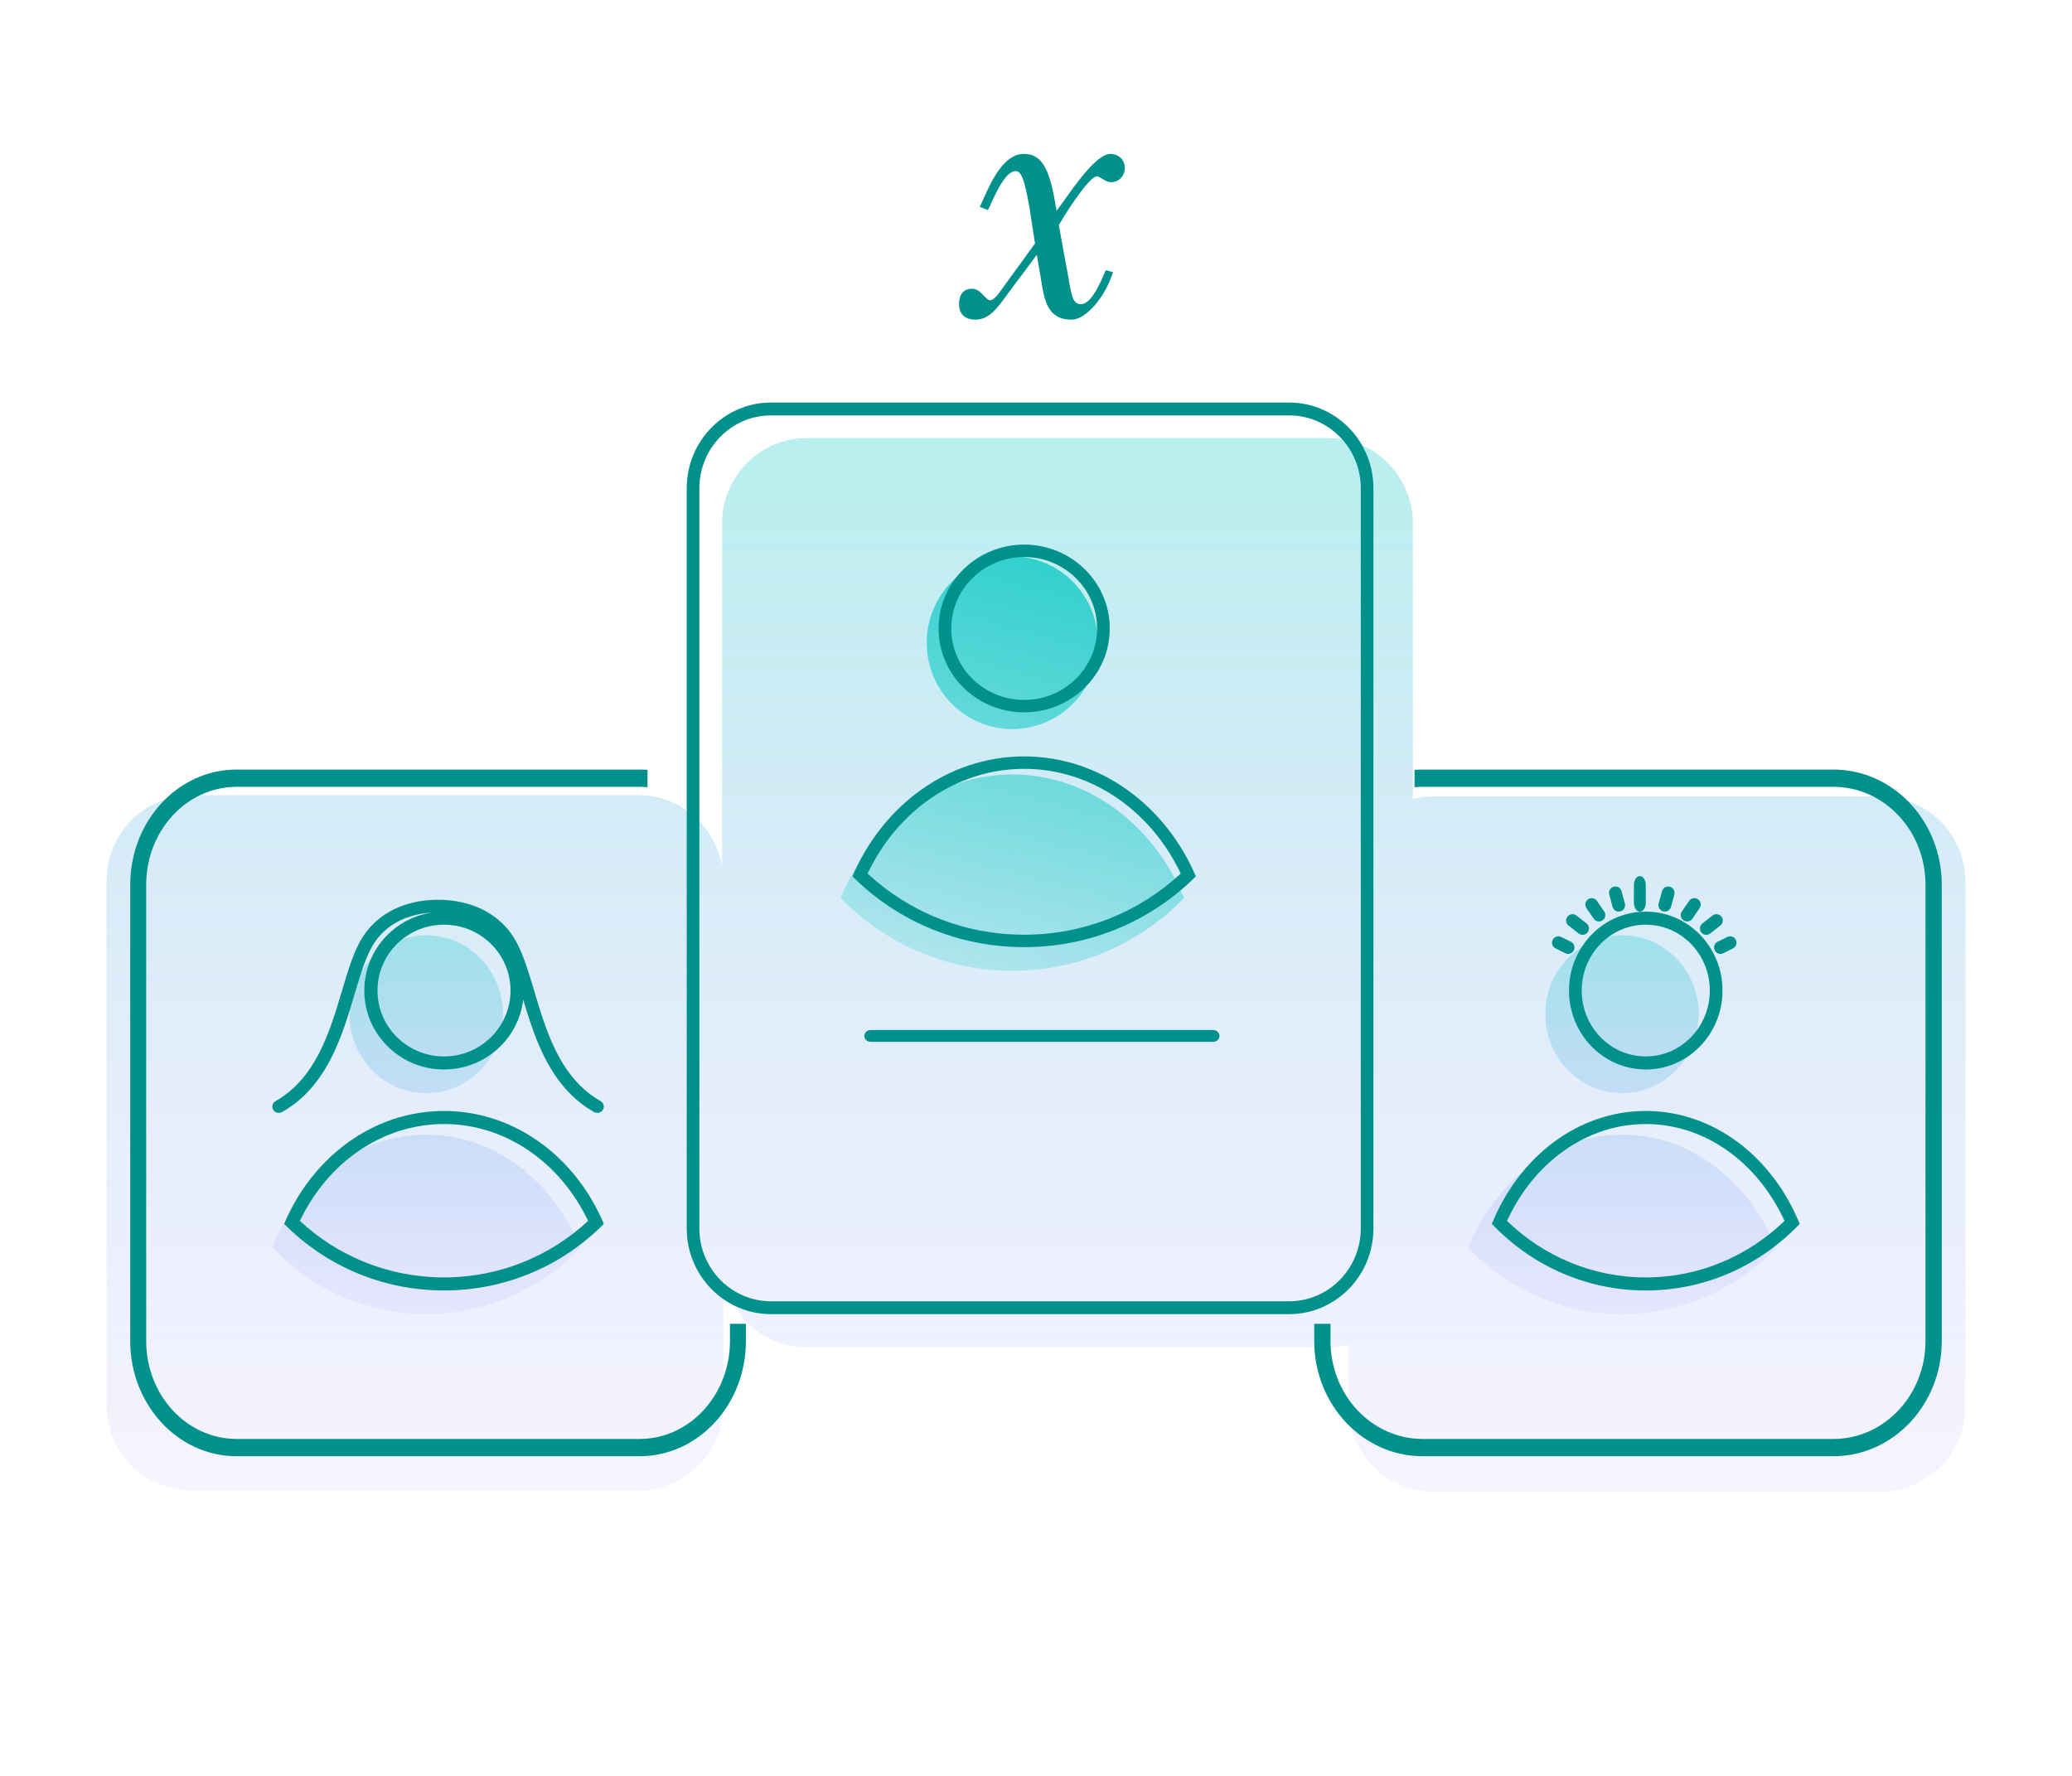 <svg width="175" height="150" viewBox="0 0 175 150" fill="none" xmlns="http://www.w3.org/2000/svg">
<path fill-rule="evenodd" clip-rule="evenodd" d="M68.151 37C64.194 37 60.986 40.236 60.986 44.228V73.159C60.406 69.755 57.465 67.165 53.925 67.165H16.165C12.208 67.165 9 70.401 9 74.393V118.667C9 122.659 12.208 125.895 16.165 125.895H53.925C57.882 125.895 61.09 122.659 61.09 118.667V107.807C61.671 111.211 64.611 113.801 68.151 113.801H112.162C112.765 113.801 113.35 113.726 113.91 113.585V118.772C113.91 122.764 117.118 126 121.075 126H158.835C162.792 126 166 122.764 166 118.772V74.498C166 70.506 162.792 67.27 158.835 67.27H121.075C120.472 67.27 119.886 67.345 119.327 67.486V44.228C119.327 40.236 116.119 37 112.162 37H68.151Z" fill="url(#paint0_linear_2056_4884)" fill-opacity="0.3"/>
<path fill-rule="evenodd" clip-rule="evenodd" d="M71 75.847C73.544 69.687 79.08 65.417 85.5 65.417C91.92 65.417 97.457 69.687 100 75.848C96.318 79.644 91.182 82 85.5 82C79.819 82 74.683 79.644 71 75.847ZM92.729 54.292C92.729 58.319 89.493 61.583 85.5 61.583C81.507 61.583 78.27 58.319 78.27 54.292C78.27 50.265 81.507 47 85.5 47C89.493 47 92.729 50.265 92.729 54.292Z" fill="url(#paint1_linear_2056_4884)" fill-opacity="0.88"/>
<path fill-rule="evenodd" clip-rule="evenodd" d="M23 105.375C25.28 99.742 30.244 95.838 36 95.838C41.756 95.838 46.72 99.742 49 105.375C45.699 108.846 41.094 111 36 111C30.906 111 26.302 108.846 23 105.375ZM42.482 85.667C42.482 89.349 39.58 92.333 36 92.333C32.42 92.333 29.518 89.349 29.518 85.667C29.518 81.985 32.42 79 36 79C39.58 79 42.482 81.985 42.482 85.667Z" fill="url(#paint2_linear_2056_4884)" fill-opacity="0.3"/>
<path fill-rule="evenodd" clip-rule="evenodd" d="M124 105.375C126.28 99.742 131.244 95.838 137 95.838C142.756 95.838 147.72 99.742 150 105.375C146.699 108.846 142.094 111 137 111C131.906 111 127.301 108.846 124 105.375ZM143.482 85.667C143.482 89.349 140.58 92.333 137 92.333C133.42 92.333 130.518 89.349 130.518 85.667C130.518 81.985 133.42 79 137 79C140.58 79 143.482 81.985 143.482 85.667Z" fill="url(#paint3_linear_2056_4884)" fill-opacity="0.3"/>
<path fill-rule="evenodd" clip-rule="evenodd" d="M94.009 22.971L94.005 22.985L93.392 22.821L93.344 22.933C92.902 23.97 92.147 25.739 91.25 25.694C90.664 25.662 90.504 25.064 90.275 23.655L89.429 19.02C89.985 18.013 91.997 14.889 92.653 14.889C92.733 14.889 92.874 14.972 93.04 15.071C93.281 15.216 93.578 15.392 93.826 15.392C94.444 15.392 95 14.92 95 14.18C95 13.441 94.413 13 93.796 13C92.673 13 90.987 15.368 89.91 16.881C89.643 17.256 89.413 17.58 89.238 17.8C88.72 14.645 88.194 13 86.472 13C84.76 13 83.711 15.346 83.021 16.888C82.925 17.103 82.836 17.303 82.753 17.478L83.439 17.745C83.514 17.596 83.6 17.409 83.696 17.201L83.696 17.201L83.696 17.201L83.696 17.2L83.696 17.2L83.696 17.2L83.696 17.2L83.696 17.2L83.696 17.2L83.696 17.2C84.198 16.115 84.968 14.448 85.786 14.448C86.243 14.448 86.533 15.117 86.96 17.604L87.417 20.563L84.323 24.828C84.193 24.993 83.865 25.363 83.637 25.363C83.47 25.363 83.304 25.19 83.112 24.989C82.849 24.714 82.537 24.387 82.105 24.387C81.457 24.387 81 24.789 81 25.694C81 26.599 81.579 27 82.395 27C83.526 27 84.261 25.986 84.884 25.126L84.884 25.126L84.885 25.125L84.885 25.125L84.886 25.123C84.98 24.994 85.071 24.868 85.161 24.749L87.569 21.523L87.897 23.435C88.194 25.355 88.454 27 90.504 27C91.728 27 93.354 25.081 94.005 22.985L94.009 22.986V22.971ZM108.877 35.087H65.123C61.779 35.087 59.068 37.845 59.068 41.247V103.753C59.068 107.155 61.779 109.913 65.123 109.913H108.877C112.221 109.913 114.932 107.155 114.932 103.753V41.247C114.932 37.845 112.221 35.087 108.877 35.087ZM65.123 34C61.189 34 58 37.245 58 41.247V103.753C58 107.755 61.189 111 65.123 111H108.877C112.811 111 116 107.755 116 103.753V41.247C116 37.245 112.811 34 108.877 34H65.123ZM73.277 73.784C76.723 76.987 81.377 78.951 86.5 78.951C91.624 78.951 96.278 76.988 99.723 73.784C97.208 68.48 92.193 64.939 86.5 64.939C80.807 64.939 75.792 68.48 73.277 73.784ZM101 74.024C98.457 68.039 92.92 63.89 86.5 63.89C80.08 63.89 74.544 68.039 72 74.023C75.683 77.711 80.819 80 86.5 80C92.182 80 97.318 77.712 101 74.024ZM86.5 59.118C89.901 59.118 92.659 56.416 92.659 53.083C92.659 49.751 89.901 47.049 86.5 47.049C83.098 47.049 80.341 49.751 80.341 53.083C80.341 56.416 83.098 59.118 86.5 59.118ZM86.5 60.167C90.493 60.167 93.729 56.995 93.729 53.083C93.729 49.171 90.493 46 86.5 46C82.507 46 79.27 49.171 79.27 53.083C79.27 56.995 82.507 60.167 86.5 60.167ZM73.535 87C73.24 87 73 87.224 73 87.5C73 87.776 73.24 88 73.535 88H102.465C102.76 88 103 87.776 103 87.5C103 87.224 102.76 87 102.465 87H73.535ZM54.015 65C54.242 65 54.467 65.009 54.689 65.027V66.491C54.467 66.47 54.242 66.459 54.015 66.459H19.985C15.767 66.459 12.348 70.161 12.348 74.728V113.273C12.348 117.839 15.767 121.541 19.985 121.541H54.015C58.233 121.541 61.652 117.839 61.652 113.273V111.813H63V113.273C63 118.645 58.977 123 54.015 123H19.985C15.023 123 11 118.645 11 113.273V74.728C11 69.355 15.023 65 19.985 65H54.015ZM119.471 65.027C119.698 65.009 119.927 65 120.158 65H154.842C159.9 65 164 69.355 164 74.728V113.273C164 118.645 159.9 123 154.842 123H120.158C115.1 123 111 118.645 111 113.273V111.813H112.374V113.273C112.374 117.839 115.859 121.541 120.158 121.541H154.842C159.141 121.541 162.626 117.839 162.626 113.273V74.728C162.626 70.161 159.141 66.459 154.842 66.459H120.158C119.926 66.459 119.697 66.47 119.471 66.491V65.027ZM37.5 107.897C32.791 107.897 28.511 106.085 25.33 103.123C27.667 98.207 32.279 94.941 37.5 94.941C42.721 94.941 47.333 98.207 49.67 103.123C46.489 106.085 42.209 107.897 37.5 107.897ZM37.5 93.838C43.477 93.838 48.632 97.742 51 103.375C47.572 106.846 42.79 109 37.5 109C32.21 109 27.428 106.846 24 103.375C26.368 97.742 31.523 93.838 37.5 93.838ZM43.118 83.667C43.118 86.74 40.602 89.231 37.5 89.231C34.397 89.231 31.882 86.74 31.882 83.667C31.882 80.594 34.397 78.103 37.5 78.103C40.602 78.103 43.118 80.594 43.118 83.667ZM44.188 84.427C43.806 87.751 40.958 90.333 37.5 90.333C33.782 90.333 30.769 87.349 30.769 83.667C30.769 80.339 33.23 77.581 36.449 77.081C36.1 77.103 35.679 77.153 35.224 77.255C34.007 77.53 32.578 78.174 31.606 79.655C31.113 80.405 30.729 81.439 30.342 82.671C30.212 83.087 30.08 83.528 29.945 83.984L29.945 83.984L29.944 83.985C29.688 84.845 29.417 85.757 29.105 86.653C28.147 89.41 26.733 92.277 23.832 93.926C23.57 94.076 23.231 93.991 23.076 93.737C22.922 93.484 23.009 93.157 23.272 93.008C25.813 91.564 27.119 89.017 28.058 86.315C28.363 85.437 28.621 84.57 28.872 83.726L28.872 83.726C29.01 83.264 29.145 82.809 29.285 82.362C29.672 81.128 30.092 79.969 30.673 79.085C31.847 77.297 33.572 76.534 34.973 76.218C35.673 76.059 36.3 76.011 36.752 76.002C36.842 76 36.925 76 37 76C37.075 76 37.158 76 37.248 76.002C37.7 76.011 38.327 76.059 39.027 76.218C40.428 76.534 42.153 77.297 43.327 79.085C43.908 79.969 44.328 81.128 44.715 82.362C44.855 82.809 44.99 83.264 45.128 83.726L45.128 83.727C45.379 84.571 45.637 85.437 45.942 86.315C46.881 89.017 48.187 91.564 50.728 93.008C50.991 93.157 51.078 93.484 50.923 93.737C50.769 93.991 50.43 94.076 50.167 93.926C47.267 92.277 45.853 89.41 44.895 86.653C44.636 85.909 44.405 85.154 44.188 84.427ZM127.281 103.123C130.344 106.085 134.465 107.897 139 107.897C143.535 107.897 147.656 106.085 150.719 103.123C148.468 98.207 144.028 94.941 139 94.941C133.972 94.941 129.532 98.207 127.281 103.123ZM152 103.375C149.72 97.742 144.756 93.838 139 93.838C133.244 93.838 128.28 97.742 126 103.375C129.301 106.846 133.906 109 139 109C144.094 109 148.699 106.846 152 103.375ZM139 89.231C141.988 89.231 144.41 86.74 144.41 83.667C144.41 80.594 141.988 78.103 139 78.103C136.012 78.103 133.59 80.594 133.59 83.667C133.59 86.74 136.012 89.231 139 89.231ZM139 90.333C142.58 90.333 145.482 87.349 145.482 83.667C145.482 79.985 142.58 77 139 77C135.42 77 132.518 79.985 132.518 83.667C132.518 87.349 135.42 90.333 139 90.333ZM138 76.253C138 76.665 138.224 77 138.5 77C138.776 77 139 76.665 139 76.253V74.747C139 74.335 138.776 74 138.5 74C138.224 74 138 74.335 138 74.747V76.253ZM136.297 74.896C136.01 74.973 135.84 75.268 135.917 75.555L136.197 76.601C136.274 76.888 136.569 77.058 136.856 76.981C137.142 76.904 137.313 76.609 137.236 76.322L136.955 75.276C136.879 74.989 136.584 74.819 136.297 74.896ZM141.412 75.555C141.489 75.268 141.319 74.973 141.032 74.896C140.745 74.819 140.45 74.989 140.373 75.276L140.093 76.322C140.016 76.609 140.186 76.904 140.473 76.981C140.76 77.058 141.055 76.888 141.132 76.601L141.412 75.555ZM134.132 75.957C133.886 76.125 133.824 76.459 133.991 76.704L134.603 77.598C134.77 77.844 135.105 77.906 135.35 77.739C135.595 77.571 135.658 77.236 135.491 76.991L134.879 76.097C134.711 75.852 134.377 75.789 134.132 75.957ZM132.481 78.176C132.248 77.992 132.207 77.654 132.391 77.421C132.574 77.187 132.912 77.147 133.146 77.33L133.997 77.999C134.231 78.183 134.271 78.521 134.088 78.755C133.904 78.988 133.566 79.029 133.333 78.845L132.481 78.176ZM131.139 79.384C131.271 79.118 131.594 79.009 131.86 79.141L132.683 79.549C132.949 79.681 133.058 80.004 132.926 80.27C132.794 80.536 132.472 80.645 132.205 80.513L131.382 80.105C131.116 79.973 131.007 79.65 131.139 79.384ZM145.89 79.141C146.156 79.009 146.478 79.118 146.61 79.384C146.742 79.65 146.633 79.973 146.367 80.105L145.544 80.513C145.278 80.645 144.955 80.536 144.824 80.27C144.692 80.004 144.8 79.681 145.066 79.549L145.89 79.141ZM145.389 77.421C145.572 77.654 145.532 77.992 145.298 78.176L144.447 78.845C144.213 79.029 143.875 78.988 143.692 78.755C143.508 78.521 143.549 78.183 143.782 77.999L144.634 77.33C144.867 77.147 145.205 77.187 145.389 77.421ZM143.549 76.704C143.717 76.459 143.654 76.125 143.409 75.957C143.164 75.789 142.829 75.852 142.661 76.097L142.05 76.991C141.882 77.236 141.945 77.571 142.19 77.739C142.435 77.906 142.77 77.844 142.938 77.598L143.549 76.704Z" fill="#00918D"/>
<defs>
<linearGradient id="paint0_linear_2056_4884" x1="87.5" y1="25.875" x2="87.5" y2="170.008" gradientUnits="userSpaceOnUse">
<stop offset="0.068" stop-color="#0EC9C4"/>
<stop offset="0.698" stop-color="#816EFE" stop-opacity="0.25"/>
<stop offset="1" stop-color="#0EC9C4" stop-opacity="0"/>
</linearGradient>
<linearGradient id="paint1_linear_2056_4884" x1="87.875" y1="42.339" x2="73.375" y2="93.379" gradientUnits="userSpaceOnUse">
<stop stop-color="#0EC9C4"/>
<stop offset="1" stop-color="#0EC9C4" stop-opacity="0"/>
</linearGradient>
<linearGradient id="paint2_linear_2056_4884" x1="36" y1="75" x2="36" y2="126.823" gradientUnits="userSpaceOnUse">
<stop offset="0.068" stop-color="#0EC9C4"/>
<stop offset="0.698" stop-color="#816EFE" stop-opacity="0.25"/>
<stop offset="1" stop-color="#0EC9C4" stop-opacity="0"/>
</linearGradient>
<linearGradient id="paint3_linear_2056_4884" x1="137" y1="75" x2="137" y2="126.823" gradientUnits="userSpaceOnUse">
<stop offset="0.068" stop-color="#0EC9C4"/>
<stop offset="0.698" stop-color="#816EFE" stop-opacity="0.25"/>
<stop offset="1" stop-color="#0EC9C4" stop-opacity="0"/>
</linearGradient>
</defs>
</svg>

